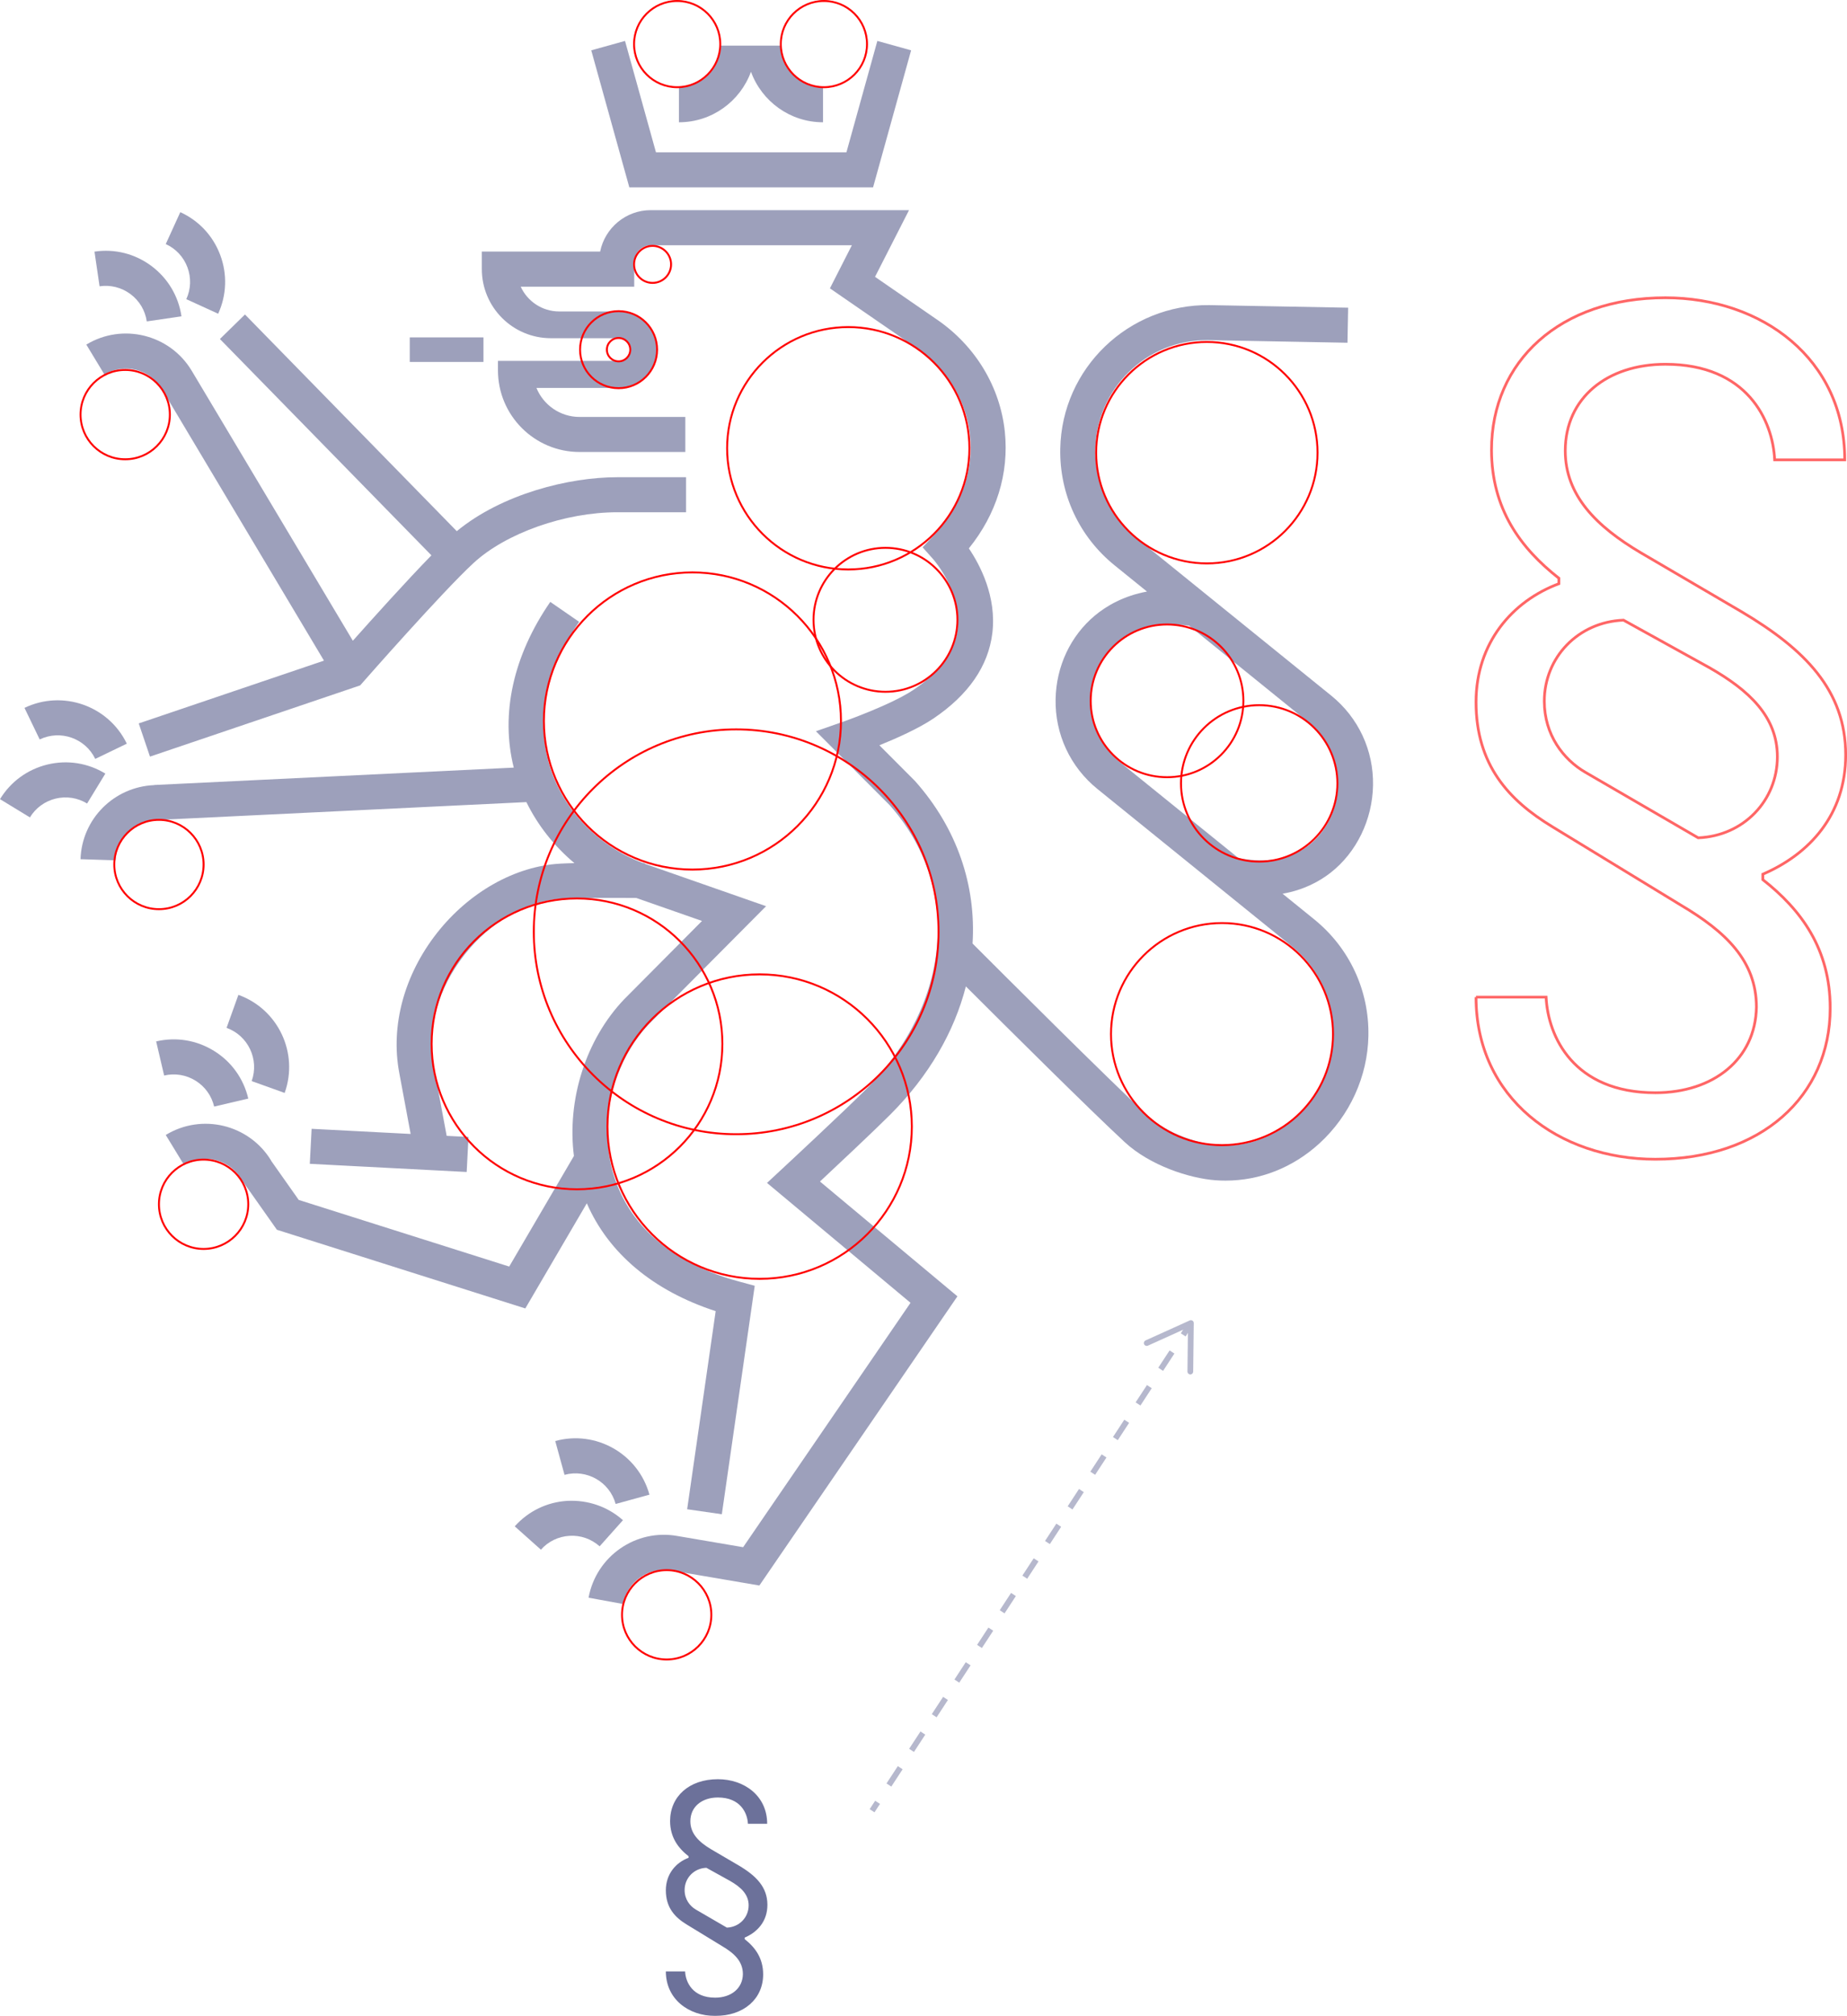 <?xml version="1.0" encoding="UTF-8"?>
<svg id="Layer_2" data-name="Layer 2" xmlns="http://www.w3.org/2000/svg" viewBox="0 0 642.74 701.33">
  <defs>
    <style>
      .cls-1, .cls-2, .cls-3, .cls-4 {
        fill: none;
        stroke-miterlimit: 10;
      }

      .cls-1, .cls-4 {
        stroke: #0a1256;
        stroke-width: 2px;
      }

      .cls-2 {
        stroke-width: .95px;
      }

      .cls-2, .cls-3 {
        stroke: red;
      }

      .cls-3 {
        stroke-width: .67px;
      }

      .cls-4 {
        stroke-dasharray: 7.2 7.2;
      }

      .cls-5 {
        fill: #0a1256;
      }

      .cls-6 {
        opacity: .4;
      }

      .cls-7 {
        opacity: .6;
      }

      .cls-8 {
        opacity: .3;
      }
    </style>
  </defs>
  <g id="Vrstva_1" data-name="Vrstva 1">
    <g>
      <g class="cls-7">
        <path class="cls-5" d="M231.71,685.84h6.7c.17,3.74,2.61,9.14,10.45,9.14,5.57,0,9.58-3.22,9.66-8.18,0-4.44-2.96-7.23-7.23-9.75l-12.27-7.49c-4.18-2.52-7.31-5.92-7.31-11.93,0-5.66,3.48-9.66,7.92-11.32v-.52c-3.66-2.87-6.44-6.62-6.44-12.27,0-8.44,6.53-14.54,16.63-14.54,9.23,0,17.15,5.83,17.15,15.5h-6.7c-.17-3.74-2.61-9.14-10.45-9.14-5.57,0-9.58,3.22-9.58,8.27,0,4.27,2.96,7.23,7.23,9.75l9.66,5.66c6.01,3.57,9.92,7.49,9.92,13.67,0,5.75-3.48,9.49-7.92,11.4v.52c3.66,2.87,6.44,6.62,6.44,12.27,0,8.44-6.62,14.45-16.71,14.45-9.23,0-17.15-5.83-17.15-15.5ZM260.52,662.86c0-3.83-2.7-6.35-6.53-8.53l-8.18-4.53c-4.35.17-7.57,3.57-7.57,7.75,0,3.22,1.83,5.57,3.92,6.79l10.79,6.27c4.35-.17,7.57-3.57,7.57-7.75Z"/>
      </g>
      <g class="cls-7">
        <path class="cls-2" d="M513.64,346.9h24.39c.63,13.62,9.5,33.26,38.02,33.26,20.28,0,34.85-11.72,35.17-29.78,0-16.16-10.77-26.29-26.29-35.48l-44.67-27.25c-15.21-9.19-26.61-21.54-26.61-43.4,0-20.59,12.67-35.17,28.83-41.18v-1.9c-13.31-10.45-23.44-24.08-23.44-44.67,0-30.73,23.76-52.91,60.51-52.91,33.58,0,62.41,21.23,62.41,56.39h-24.39c-.63-13.62-9.5-33.26-38.02-33.26-20.28,0-34.85,11.72-34.85,30.1,0,15.52,10.77,26.29,26.29,35.48l35.17,20.59c21.86,12.99,36.12,27.25,36.12,49.74,0,20.91-12.67,34.53-28.83,41.5v1.9c13.31,10.45,23.44,24.08,23.44,44.67,0,30.73-24.08,52.59-60.83,52.59-33.58,0-62.41-21.23-62.41-56.39ZM618.51,263.27c0-13.94-9.82-23.13-23.76-31.05l-29.78-16.47c-15.84.63-27.56,12.99-27.56,28.2,0,11.72,6.65,20.28,14.26,24.71l39.28,22.81c15.84-.63,27.56-12.99,27.56-28.2Z"/>
      </g>
      <g class="cls-8">
        <g>
          <line class="cls-1" x1="303.47" y1="629.95" x2="305.39" y2="627.02"/>
          <line class="cls-4" x1="309.33" y1="621" x2="409.77" y2="467.41"/>
          <line class="cls-1" x1="411.74" y1="464.4" x2="413.66" y2="461.47"/>
          <path class="cls-5" d="M415.06,477.71c-.18.28-.5.46-.85.45-.55,0-.99-.46-.99-1.01l.18-15.3-13.94,6.3c-.5.23-1.1,0-1.32-.5-.23-.5,0-1.1.5-1.32l15.37-6.95c.31-.14.67-.11.96.07.29.19.46.51.45.85l-.2,16.87c0,.2-.06.38-.16.54-.18.28.1-.15,0,0Z"/>
        </g>
      </g>
      <g>
        <g class="cls-6">
          <path class="cls-5" d="M457.3,319.81l-10.98-8.89c7.37-1.27,12.89-4.32,16.73-7.32,9.01-7.05,14.53-18.4,14.75-30.36.23-12.19-5.08-23.58-14.56-31.25l-67.72-54.8c-9.35-7.56-14.58-18.8-14.36-30.83.39-21.11,17.7-38.02,38.73-38.02.24,0,.48,0,.72,0l48.3.9.23-12.19-48.31-.9c-28.04-.33-51.35,21.9-51.87,49.97-.29,15.81,6.59,30.59,18.88,40.54l11.3,9.14c-8.16,1.5-14.09,4.99-18.1,8.32-8.49,7.06-13.49,17.67-13.7,29.11-.23,12.19,5.08,23.58,14.55,31.25l67.72,54.8c9.35,7.57,14.58,18.81,14.36,30.83-.2,10.82-4.98,21.27-13.12,28.69-7.61,6.94-17.21,10.38-27.03,9.62-7.02-.52-17.88-4.22-24.19-10.06-14.08-13.03-51.79-50.7-61.19-60.11,1.26-20.15-5.34-40.09-20.09-56.61l-12.33-12.36c6-2.43,13.69-5.86,18.77-9.29,12.22-8.24,19.12-18.23,20.53-29.69,1.55-12.69-4.24-23.7-8.17-29.52,9.6-11.85,14.02-26.06,12.53-40.51-1.62-15.61-10.17-29.82-23.46-38.98l-21.72-14.98,11.83-23.2h-89.88c-8.69,0-15.95,6.2-17.61,14.41h-41.17v6.1c0,13.28,10.76,24.04,24.04,24.04h23.68c2.18,0,3.94,1.76,3.94,3.94h0c0,2.18-1.76,3.94-3.94,3.94h-42.11v3.3c0,15.68,12.71,28.4,28.4,28.4h36.8v-12.19h-36.8c-6.78,0-12.6-4.18-15.01-10.1h28.35c7.15,0,13.32-5.49,13.67-12.64.37-7.64-5.73-13.96-13.29-13.96h-20.81c-5.94,0-11.07-3.54-13.39-8.62h39.5v-8.64c0-3.19,2.58-5.77,5.77-5.77h69.97l-7.64,14.99,30.52,21.04c10.35,7.13,17,18.14,18.25,30.2,1.29,12.48-3.21,24.82-12.67,34.77l-3.85,4.08,3.73,4.19c.1.11,10.07,11.5,8.46,24.33-.98,7.76-6.1,14.82-15.23,20.98-7.89,5.33-24.75,11.23-24.92,11.29l-9.16,3.2,25.59,25.64c25.2,28.23,21.77,68.99-8.35,99.12-7.77,7.76-28.97,27.48-29.19,27.67l-5.07,4.71,49.94,41.71-58.25,85.02-22.83-3.89h0c-14.44-2.63-28.32,7.01-30.96,21.46l11.99,2.19c1.44-7.85,8.98-13.06,16.85-11.64h.07s30.53,5.21,30.53,5.21l68.92-100.61-47.83-39.94c6.86-6.41,18.84-17.66,24.45-23.27,13.49-13.49,22.3-28.87,26.32-44.61,14.35,14.33,43.07,42.88,55.27,54.17,8.82,8.17,22.55,12.6,31.57,13.27,1.18.09,2.36.13,3.53.13,11.94,0,23.41-4.51,32.61-12.9,10.6-9.67,16.84-23.32,17.1-37.47.29-15.81-6.59-30.59-18.88-40.54ZM379.55,243.47c.15-7.89,3.54-15.17,9.3-19.96,6.25-5.2,14.85-7.2,24.95-5.84l41.77,33.81c6.53,5.29,10.19,13.14,10.03,21.54-.15,8.33-3.92,16.18-10.07,20.98-6.3,4.92-14.77,6.48-24.57,4.51l-41.39-33.49c-6.53-5.29-10.19-13.14-10.03-21.54Z"/>
          <polygon class="cls-5" points="303.82 65.18 317.06 17.51 305.31 14.24 294.55 52.99 228.27 52.99 217.5 14.24 205.75 17.51 219 65.18 303.82 65.18"/>
          <path class="cls-5" d="M193.22,501.33l3.23,11.76c7.7-2.09,15.68,2.43,17.79,10.13l11.76-3.23c-3.89-14.18-18.59-22.57-32.78-18.66Z"/>
          <path class="cls-5" d="M216.78,528.87c-5.32-4.74-12.17-7.07-19.27-6.73-7.11.4-13.64,3.56-18.38,8.87l9.1,8.12c2.57-2.89,6.12-4.6,9.98-4.82,3.83-.24,7.57,1.07,10.46,3.65l8.12-9.1Z"/>
          <path class="cls-5" d="M33.15,264.02l10.98-5.3c-6.39-13.24-22.36-18.83-35.61-12.45l5.29,10.98c7.2-3.46,15.86-.43,19.33,6.76Z"/>
          <path class="cls-5" d="M36.66,269.13c-6.08-3.71-13.25-4.83-20.17-3.15-6.92,1.68-12.78,5.96-16.49,12.04l10.41,6.35c2.01-3.3,5.19-5.62,8.95-6.54,3.76-.91,7.65-.3,10.95,1.71l6.35-10.41Z"/>
          <path class="cls-5" d="M65.23,93.01c1.35,3.63,1.21,7.55-.4,11.07l11.09,5.07c2.96-6.48,3.22-13.72.73-20.4-2.49-6.68-7.43-11.99-13.91-14.94l-5.06,11.1c3.52,1.6,6.2,4.48,7.55,8.1Z"/>
          <path class="cls-5" d="M45.4,102.31c3.1,2.31,5.12,5.69,5.68,9.51l12.07-1.77c-1.04-7.05-4.76-13.27-10.47-17.53-5.72-4.25-12.75-6.04-19.8-4.98l1.77,12.06c3.83-.56,7.64.4,10.75,2.71Z"/>
          <path class="cls-5" d="M56.24,135.19h0s56.5,94.64,56.5,94.64l-64.46,21.84,3.91,11.55,73.15-24.78,1.08-1.23c.27-.31,27.57-31.39,38.37-41.34,11.27-10.4,31.83-17.66,50-17.66h23.95v-12.19h-23.95c-16.84,0-40.12,5.83-55.83,18.77l-73.71-75.38-8.72,8.53,73.6,75.26c-8.75,8.97-20.5,22.03-27.34,29.71l-56.11-93.99-.02-.03c-7.61-12.58-24.05-16.63-36.62-9.01l6.31,10.43c6.83-4.13,15.75-1.93,19.88,4.9Z"/>
          <path class="cls-5" d="M99.06,380.22c4.96-13.85-2.26-29.15-16.1-34.11l-4.12,11.48c7.51,2.69,11.43,11,8.74,18.52l11.48,4.12Z"/>
          <path class="cls-5" d="M68.06,375.97c3.28,2.04,5.58,5.24,6.46,9l11.88-2.78c-1.63-6.94-5.85-12.83-11.91-16.58-6.06-3.76-13.21-4.93-20.15-3.31l2.78,11.87c3.76-.88,7.65-.24,10.93,1.8Z"/>
          <path class="cls-5" d="M261.34,24.99c3.73,10.23,13.56,17.55,25.06,17.55v-12.19c-7.98,0-14.48-6.49-14.48-14.48h-21.18c0,7.98-6.5,14.48-14.48,14.48v12.19c11.51,0,21.33-7.32,25.06-17.55Z"/>
          <path class="cls-5" d="M182.81,455.19l21.4-36.57c7.55,17.41,23.13,30.47,44.84,37.52l-9.93,68.92,12.07,1.74,11.45-79.49-5.22-1.41c-29.92-8.05-40.56-25.27-44.21-38.3-4.94-17.63.22-38.34,12.74-51.46l40.64-40.88-41.65-14.56c-.21-.07-.41-.16-.61-.23v-.25c-.07,0-.31,0-.67,0-15.29-5.78-27.26-17.99-32.13-32.93-3.68-11.3-4.94-29.32,10-50.96l-10.04-6.93c-12.93,18.73-17.37,39.04-12.71,57.65l-125.13,6.05v.04c-13.93.58-25.17,11.71-25.63,25.77l12.19.39c.26-7.97,6.96-14.38,14.93-14v-.06s128.04-6.19,128.04-6.19c3.98,8.13,9.71,15.36,16.71,21.23-1.87.04-3.57.1-4.94.18-15.68.87-31.71,9.9-42.9,24.15-11.38,14.5-16.17,32.18-13.14,48.49l3.99,21.4-34.46-1.79-.63,12.18,54.59,2.84.63-12.18-7.59-.39-4.53-24.29c-2.4-12.87,1.52-26.99,10.74-38.73,9.05-11.53,21.76-18.82,33.98-19.5,6.15-.34,19.9-.28,25.79-.24l22.87,8-27.08,27.24c-13.43,14.07-19.96,35.08-17.49,54.52l-22.52,38.47-73.24-23.18-9.66-13.7.04-.02c-7.66-12.55-24.1-16.54-36.66-8.88l6.35,10.41c6.07-3.71,13.8-2.38,18.36,2.76l13.97,19.81,86.44,27.37Z"/>
          <rect class="cls-5" x="142.59" y="117.38" width="25.65" height="8.54"/>
        </g>
        <g>
          <circle class="cls-3" cx="425.25" cy="359.76" r="38.63"/>
          <circle class="cls-3" cx="264.35" cy="391.94" r="52.96"/>
          <circle class="cls-3" cx="200.79" cy="363.16" r="50.59"/>
          <circle class="cls-3" cx="240.96" cy="250.83" r="51.69"/>
          <circle class="cls-3" cx="419.97" cy="157.49" r="38.52"/>
          <circle class="cls-3" cx="295.19" cy="155.95" r="42.16"/>
          <circle class="cls-3" cx="256.18" cy="324.17" r="70.42"/>
          <circle class="cls-3" cx="215.26" cy="121.65" r="13.4"/>
          <circle class="cls-3" cx="227.09" cy="91.98" r="6.44"/>
          <circle class="cls-3" cx="215.26" cy="121.65" r="4.07"/>
          <circle class="cls-3" cx="406.12" cy="243.82" r="26.57"/>
          <circle class="cls-3" cx="308.14" cy="215.63" r="25.04"/>
          <circle class="cls-3" cx="286.71" cy="15.34" r="15"/>
          <circle class="cls-3" cx="235.65" cy="15.34" r="15"/>
          <circle class="cls-3" cx="43.57" cy="144.24" r="15.54"/>
          <circle class="cls-3" cx="55.31" cy="300.76" r="15.54"/>
          <circle class="cls-3" cx="70.85" cy="418.96" r="15.54"/>
          <circle class="cls-3" cx="232" cy="561.79" r="15.54"/>
          <circle class="cls-3" cx="438.19" cy="272.54" r="27.21"/>
        </g>
      </g>
    </g>
  </g>
</svg>